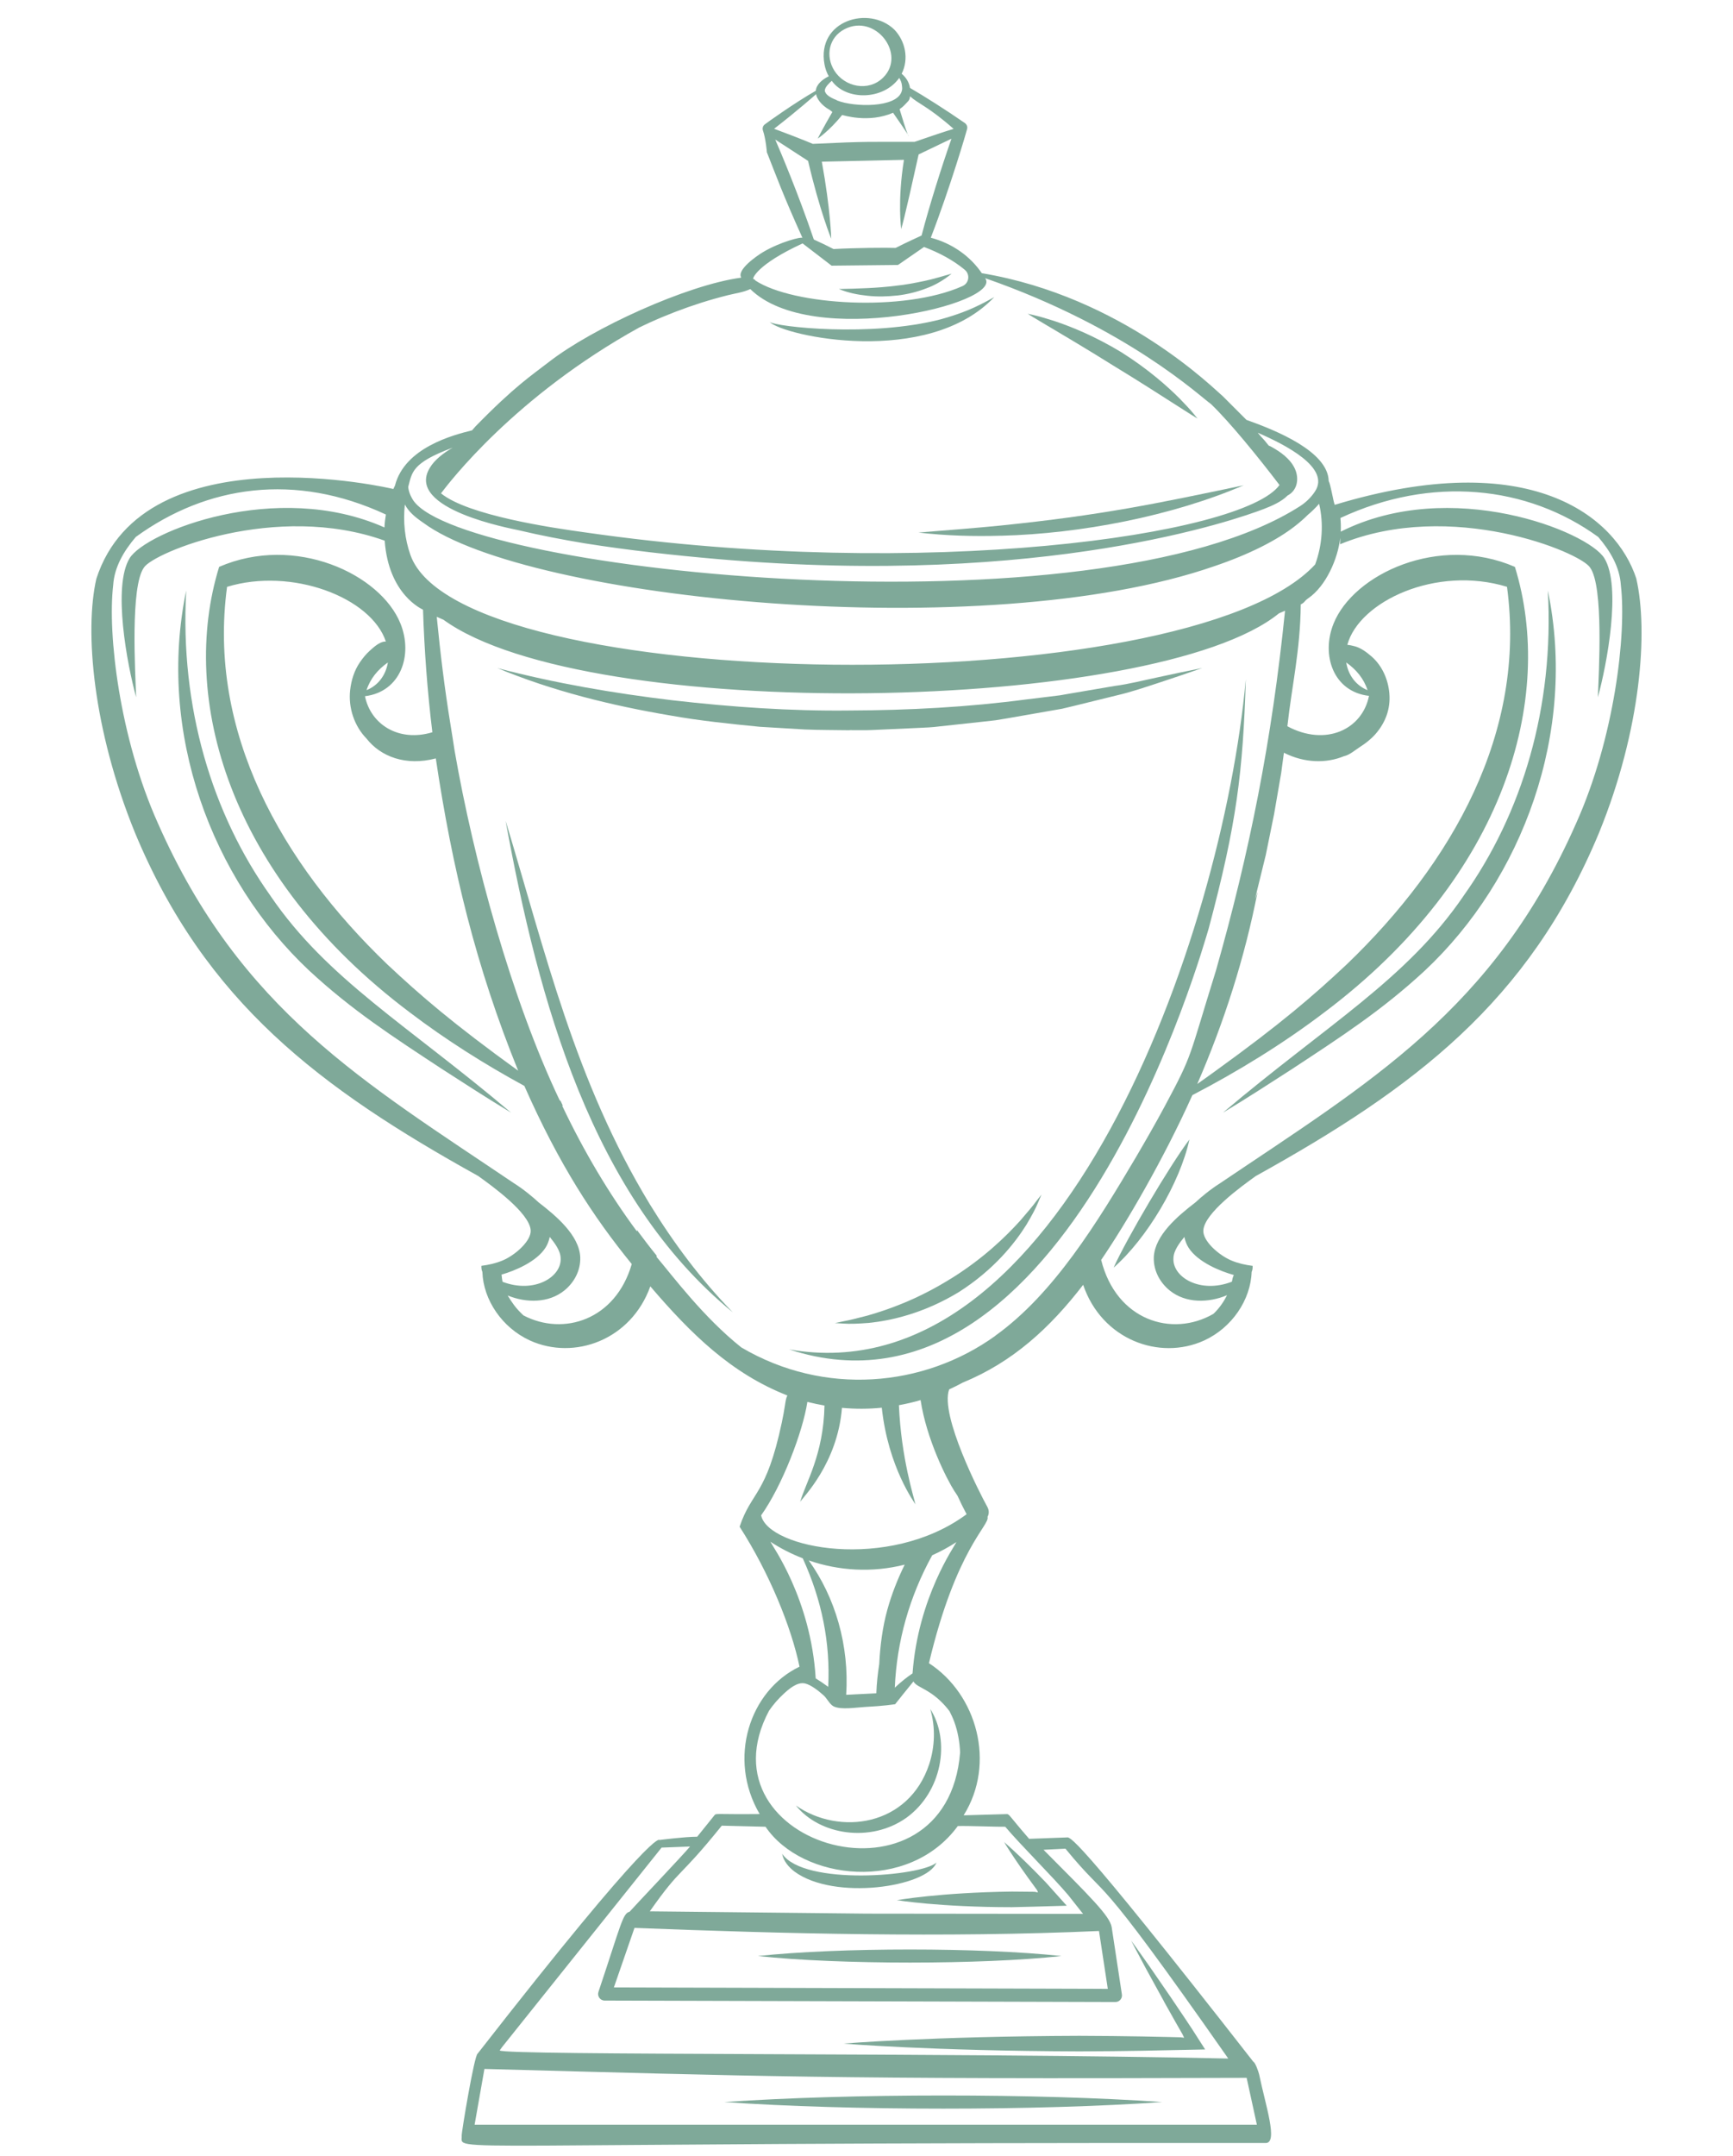 <?xml version="1.0" encoding="UTF-8"?>
<svg id="Layer_1" data-name="Layer 1" xmlns="http://www.w3.org/2000/svg" viewBox="0 0 510 634">
  <defs>
    <style>
      .cls-1 {
        fill: #005433;
      }

      .cls-2 {
        opacity: .5;
      }
    </style>
  </defs>
  <g class="cls-2">
    <path class="cls-1" d="M275.6,547.74c-4.43,4.04-38.99,6.94-45.42-2.58.37,2.1,1.91,3.93,3.64,5.24,11.7,8.62,38.98,4.54,41.77-2.66Z"/>
    <path class="cls-1" d="M79.64,263.5c-17.23-24.14-26.74-55.52-24.84-89.84-8.68,41.67,7.48,84.88,36.2,111.78,12.58,11.66,24.63,19.44,39,28.89,6.76,4.36,13.52,8.73,20.42,12.89-30.56-25.84-54.08-39.24-70.79-63.72Z"/>
    <path class="cls-1" d="M481.57,170.22c-5.94-18.34-31.24-39.16-88.78-21.76-.44-1.06-1.18-5.98-1.77-6.99-.21-8.68-15.29-14.83-24.2-17.99-1.75-1.75-4.73-4.74-7.01-7.01-2.25-1.78-29.31-29.2-70.88-36.13-3.31-4.87-8.57-8.74-15.01-10.43,5.72-14.77,10.68-31.76,10.68-31.95.18-.62-.05-1.34-.66-1.78-5.84-4.03-11.84-7.82-16.14-10.32-.25-1.69-1.18-3.09-2.45-4.17,2.2-4.39,1.07-9.6-2.15-12.97-7.45-7.23-22.94-2.68-20.56,10.24.23,1.22.64,2.4,1.26,3.48-1.74.82-3.7,2.35-3.81,4.25-6.19,3.51-14.75,9.65-14.96,9.85-.63.42-.84,1.22-.6,1.87.78,2.15,1.22,6.56,1.12,6.29,2.89,7.28,4.7,12.43,10.51,25.27-.19-.43-6.57,1.14-11.71,4.23-1.51.91-7.75,5.12-6.31,7.45-16.04,2.15-43.81,14.88-56.51,24.73-5.25,4.07-10.12,7.16-21.71,19.03l-1,1.15c-5.6,1.37-19.83,5.1-22.68,16.23-.16.34-.34.67-.49,1.02-.19-.1-73.28-17.22-87.4,26.41-3.5,15.34-1.03,44.25,11.38,74.69,20.71,49.76,54.35,75.05,100.99,100.92,4.21,3.02,15.08,10.85,15.45,15.94.25,3.09-4.51,7.34-8.26,8.91-1.99.83-4.12,1.31-6.24,1.57-.04.72.07,1.31.29,1.81.27,8.19,5.78,16.39,13.99,20.15,13.06,5.93,29.79-.15,35.43-15.92,11.98,14.01,23.85,25.64,40.33,32.09-.42.83-.54,1.83-.7,2.86-.26,1.7-.57,3.39-.93,5.07-4.59,21.69-8.9,20.13-12.42,30.67,8.75,13.61,15.21,29.5,17.63,41.16-14.72,7.03-21.28,27.06-11.73,43.34-13.04.13-12.78-.29-13.31.36-1.35,1.67-3.14,3.89-5.07,6.3-3.67,0-11.14.97-11.14.97,0,0-.97-4.47-53.47,62.81-.99.43-4.77,23.21-4.7,24.11.41,5.2-13.14,1.93,236.61,2.19,3.75,0-.09-11.2-1.93-20.18-.15-.67-1.11-3.5-1.71-3.72-54.43-69.69-53.96-65.9-55-65.96l-10.98.4c-6.15-7.08-5.77-7.27-6.63-7.27-3.51.1-9.23.27-12.64.36,9.56-15.26,3.92-35.58-10.21-44.74,8.01-33.78,17.99-40.59,17.24-43.02.45-.85.53-1.9-.08-2.99-1.99-3.56-14-26.87-11.22-34.5,1.36-.63,2.7-1.29,4.01-2.01,14.74-6.05,25.67-16.08,35.43-28.75,5.48,16.11,22.4,22.37,35.59,16.38,8.21-3.76,13.71-11.96,13.99-20.15.22-.5.33-1.09.29-1.81-2.12-.26-4.25-.74-6.24-1.57-3.75-1.57-8.51-5.81-8.26-8.91.37-5.09,11.23-12.92,15.45-15.94,46.69-25.9,80.28-51.17,100.99-100.92,12.42-30.43,14.49-59.34,10.99-74.69ZM248.61,8.55c9.06-4.61,18.2,7.4,11.31,14.25-4.35,4.32-11.44,2.75-14.42-2.08-2.6-4.22-1.65-9.75,3.11-12.17ZM242.75,26.49c.09-.92,1.33-2.12,2.03-2.72,4.17,5.83,15.11,5.79,19.85-.85.4.63.73,1.44.79,2.16.08.77.15,1.13-.06,1.76-1.48,4.98-14.08,4.68-18.98,2.72,0,0-.23-.15-.23-.15-.87-.34-2.81-1.16-3.25-2.26-.1-.1-.12-.21-.14-.31-.06-.1-.02-.21-.02-.35ZM240.16,27.69c.17,1.18,1.4,3.22,4.12,4.7,0,0,.67.54.67.55-2.86,4.93-4.32,7.82-4.32,7.82,0,0,3.27-2.1,7.21-6.94.19,0,7.7,2.5,14.98-.66.96,1.37,3.48,5.01,4.3,6.35-.57-1.44-1.83-5.57-2.38-7.4.55-.38,1.07-.81,1.56-1.34.81-.93,1.41-1.13,1.51-2.45,2.48,2.24,5.37,3.01,12.83,9.58-2.58.74-9.66,3.18-11.48,3.81-13.19.04-13.45-.19-29.95.6-3.14-1.33-9.88-3.89-11.4-4.44,7-5.41,12.23-10.06,12.35-10.17ZM228.11,41.02l9.7,6.3c3.4,14.64,6.81,22.88,6.81,22.88,0,0-.19-8.51-2.77-22.65l24.17-.54c-1.96,12.17-.82,20.2-.81,20.38.32-1.33.43-.75,5.13-21.97l9.66-4.63c-2.91,8.31-6.53,19.79-8.79,28.47-4.78,2.19-6.5,3.08-7.65,3.65-2.62-.1-11.76-.04-18.26.33-1.91-.99-3.83-1.91-5.8-2.8-4.71-13.86-9.88-25.98-11.37-29.43ZM236.19,71.58l8.54,6.55,19.54-.21,7.66-5.29c4.51,1.7,8.6,3.9,11.97,6.69,1.65,1.37,1.31,3.94-.64,4.81-17.27,7.72-49.91,5.62-60.92-1.61-.15-.23-.37-.41-.68-.49-.19-.14.94-4.17,14.54-10.45ZM188.15,96.29c1-.48,2.01-.96,3.02-1.42,4.94-2.24,10.03-4.19,15.2-5.84,2.59-.82,5.21-1.56,7.85-2.22,2.22-.56,4.54-.83,6.58-1.8,18.09,17.79,74.58,4.25,69.12-3.2,41.97,14.61,63.37,34.89,66.46,37.02,5.47,5.24,13.85,15.52,20.16,23.8-10.5,14.76-104.69,28.26-204.02,13.98-10.16-1.38-34.87-5.06-42.74-11.53,2.36-3.1,21.64-28.49,58.37-48.79ZM133.18,131.67c-2.63,1.54-5.27,3.5-6.7,5.93-7.43,12.22,24.52,17.93,26.15,18.33,6.43,1.53,12.91,2.76,19.41,3.85,13.02,2.06,26.1,3.5,39.21,4.64,96.66,8.35,153.19-11.88,160.66-14.73,2.55-.98,5.3-2.21,7.01-3.97,2.68-1.39,3.34-4.44,2.44-7.13-.96-2.85-3.57-5.04-6.13-6.56-.56-.33-1.21-.74-1.87-1-1.98-2.52-1.54-1.71-3.22-3.77,8.16,3.53,21.45,10.32,16.85,17.25-.98,1.53-2.54,3.14-4.31,4.28-60,38.62-245.96,19.61-260.99-1.53-.97-1.47-1.44-2.82-1.56-4.07,1.17-4.26.93-7.02,13.06-11.53ZM119.15,148.38c1.15,2.13,2.89,3.64,5.42,5.36,30.63,22.64,165.24,36.22,232.72,12.79,10.41-3.51,18.55-7.7,23.85-11.85,1.48-1.15,2.73-2.27,3.8-3.33.91-.75,2.17-1.94,3.26-3.2,1.37,5.87.93,12.18-1.17,17.85-37.81,40.95-251.64,38.57-266.25-2.8-1.66-4.7-2.19-9.83-1.64-14.82ZM112.94,188.7c-1.53.3-2.99,1.65-4.12,2.66-1.1.99-2.02,2.13-2.86,3.34-1.7,2.45-2.59,5.33-2.92,8.28-.57,5.14,1.22,10.55,4.85,14.25,4.1,5.24,11.53,8.15,20.36,5.8,4.79,32.17,11.83,61.34,24.24,91.84-19.27-13.92-28.7-22.07-38.53-31.28-31.09-29.85-52.91-68.31-47.14-111.01,18.97-5.79,42.41,3.05,46.74,16.1-.21,0-.41-.02-.63.02ZM114.14,194.82c-.58,3.78-2.95,6.82-6.27,8.14,1.1-3.43,3.37-6.1,6.27-8.14ZM147.89,376.96c-.13-.7-.22-1.41-.29-2.13,3.88-1.1,10.29-3.76,12.94-7.92.57-.87,1-1.99,1.24-3.16,1.39,1.7,3.16,4.02,3.21,6.21.37,5.55-7.73,10.55-17.09,6.99ZM154.07,386.85c-.98-.92-1.92-1.88-2.72-2.95-.68-.92-1.35-1.9-1.94-2.92,5.46,2.23,12.03,2.26,16.65-1.46,2.79-2.24,4.85-5.77,4.7-9.83-.31-6.43-7.08-12.11-12.27-16.11-1.49-1.41-4.43-3.86-7.18-5.58-44.04-29.71-80.59-50.89-104.87-105.97-11.26-25.12-14.82-55.5-13.13-69.94.34-5.31,3.09-10.01,6.66-14.19,20.88-15.16,46.87-19.02,73.59-6.59-.21,1.26-.36,2.53-.42,3.8-31.82-14.14-70.29,1.35-74.99,9.05-5.09,8.3-.71,31.39,1.92,40.89-.28-7.51-1.73-32.56,2.28-38.13,2.65-4.36,38.85-19.41,70.86-7.92,1.14,15.85,10.95,20.1,11.28,20.3.39,12.03,1.29,24.06,2.75,36.04-9.94,2.99-18.16-2.34-19.83-10.6,10.51-1.3,14.2-12.1,10.44-21.38-5.86-14.54-30.99-26.35-53.36-16.66-11.83,38.33,2.53,90.81,56.14,131.05,10.5,7.98,21.93,15.2,33.68,21.59,10.23,23.14,20.29,38.5,31.61,52.39-4.77,16.45-20.1,21.26-31.87,15.1ZM226.73,453.4c2.98,1.95,6.17,3.57,9.51,4.87,5.62,12.31,8.14,24.8,7.49,37.79-1.28-.94-2.55-1.78-3.68-2.49-1.42-23.4-12.82-39.01-13.32-40.16ZM237.98,458.88c8.85,3.06,18.63,3.68,28.26,1.25-2.11,4.28-3.86,8.74-5.13,13.34-1.4,5.1-2.1,10.53-2.36,15.89-.44,2.82-.76,5.68-.86,8.6-3.11.14-6.52.34-8.87.45.93-14.49-3.18-28.61-11.03-39.53ZM369.88,624.83h-230.21l2.89-16.4c80.76,2.15,101.09,3.05,224.31,2.62l3.01,13.77ZM313.55,543.66c13.83,16.89,6.7,2.84,47.91,61.71-79.88-1.79-213.05-.86-214.4-2.38-.14.19.54-.78.68-.97l46.96-58.68,8.37-.32c-1.71,2.13-16.54,17.74-17.8,19.19-2.02.45-2.49,3.68-9.15,23.55-.43,1.24.48,2.56,1.82,2.56.47,0,150.52.43,150.31.43,1.18,0,2.09-1.05,1.91-2.22l-3-19.76c-.5-3.31-6.45-9.1-20.06-22.79l6.44-.32ZM186.72,566.95c43.59,1.71,91.39,2.93,136.7.91l2.59,17.02-145.35-.42,6.06-17.51ZM295.84,537.22c4.63,5.47,13.88,14.6,18.51,20.07l4.38,5.54-63.68-.07-63.82-.68c9.58-13.6,8.04-8.9,21.18-25.19l12.88.32c10.81,15.93,42.18,19.44,56.58-.21,3.36-.09,11.89.27,13.96.21ZM274.08,498.05c2.04,1.4,3.86,3.19,5.35,5.18.53,1.03,1.02,2.07,1.41,3.15,1.05,2.88,1.57,5.91,1.71,8.96-3.87,48.49-77.55,27.82-56.23-12.26,1.22-1.77,2.63-3.41,4.21-4.87,1.57-1.46,4.07-3.68,6.38-3.14,1.84.43,4.05,2.24,5.45,3.48,1.01.89,1.82,2.69,2.97,3.26,2.21,1.08,6.77.3,9.06.18,6-.31,8.4-.75,9.04-.82,1.1-1.37,3.39-4.28,5.39-6.7.35.69,1.13,1.17,1.79,1.53,1.18.65,2.36,1.29,3.47,2.05ZM268.56,492.1c-1.62,1.09-3.34,2.44-5.23,4.21.57-13.55,4.29-26.76,11.01-38.94,2.41-1.08,4.79-2.36,7.12-3.87-.53,1.21-11.27,16.24-12.91,38.61ZM281.01,438.69c.26.4.53.82.8,1.24.82,1.81,1.7,3.6,2.65,5.37-22.93,16.96-58.43,10.1-60.47.33,6.17-8.63,12.26-24.5,13.61-33.36,1.69.43,3.37.77,5.04,1.07-.3,14.51-5.52,22.57-7.16,28.33.7-1.24,10.98-11.23,12.3-27.65,3.93.36,7.83.35,11.72-.04,1.9,17.63,9.71,27.98,9.9,28.41-.42-1.97-4.22-13.75-4.86-29.15,2.13-.4,4.26-.87,6.38-1.5,1.73,11.45,7.61,23.12,10.07,26.96ZM292.9,392.84c-21.04,15.14-50.31,17.81-74.75,3.4-11.11-8.85-19.92-20.67-24.93-26.61,0-.12.03-.24.04-.36-1.89-2.32-4.13-5.26-5.8-7.52,0,.12-.02.24-.03.36-8.17-11.03-15.57-23.43-22.02-37.01.08.04.16.08.25.12-.23-.48-.46-.97-.68-1.45-.09-.07-.19-.13-.28-.2-14.12-29.64-25.32-70.53-30.93-102.89-.38-2.58-.81-5.12-1.21-7.67-1.71-10.47-3-21.03-4.03-31.62.65.3,1.32.58,1.98.87,42.34,30.64,209.62,27.58,245.88-1.89.59-.25,1.18-.51,1.78-.77-3.88,38.22-10.44,71.01-20.34,105.84-8.19,26.26-6.61,24.13-15.04,39.85-2.7,5.03-5.55,9.98-8.43,14.9-11.48,19.38-24.24,40.28-41.46,52.62ZM408.88,203.96c-.36-4.12-2.08-8.13-5.23-10.89-1.38-1.21-3.17-2.56-4.98-3.02-.68-.18-1.43-.35-2.17-.42,3.48-12.79,26.16-23.42,46.99-17.06,5.78,42.7-16.05,81.16-47.14,111.01-9.87,9.25-19.33,17.43-38.75,31.44-1.75,1.28-3.51,2.52-5.26,3.76,7.91-18.22,13.99-37.2,17.76-56.58-.25.74-.52,1.47-.78,2.2.05-.19,3.39-13.8,3.18-12.95l2.45-12.04,2.09-12.11.8-5.93c6.13,3.09,12.53,3.13,17.67,1.01,1.66-.33,3.4-1.89,4.73-2.73,1.63-1.03,3.24-2.3,4.51-3.74,2.95-3.34,4.51-7.46,4.12-11.94ZM402.45,202.96c-3.32-1.32-5.68-4.35-6.27-8.14,2.93,2.06,5.18,4.75,6.27,8.14ZM363.11,374.94c-.33.58-.45,1.31-.58,1.98-9.4,3.63-17.57-1.38-17.2-6.95.05-2.19,1.82-4.51,3.21-6.21.24,1.17.67,2.28,1.24,3.16,2.74,4.3,9.5,6.99,13.32,8.03ZM463.87,242.03c-24.27,55.08-60.83,76.26-104.87,105.97-2.75,1.72-5.69,4.17-7.18,5.58-5.19,3.99-11.96,9.67-12.27,16.11-.15,4.06,1.91,7.58,4.7,9.83,4.68,3.77,11.35,3.69,16.85,1.37-.94,1.89-2.15,3.63-3.64,5.13-.14.14-.29.26-.42.39-12.14,6.96-28.53,1.91-32.98-15.89,7.2-10.51,18.41-29.67,26.84-48.46,13.54-7.04,26.76-15.18,38.78-24.3,53.61-40.24,67.97-92.72,56.14-131.05-22.37-9.69-47.5,2.12-53.36,16.66-3.75,9.28-.07,20.08,10.42,21.27-1.95,9.86-12.74,14.99-24.02,8.94,1.27-11.67,3.8-22.18,3.94-35.83,1.31-.66.92-.93,2.17-1.78,5.28-3.62,8.74-11.64,9.44-17.77.02.69.02,1.4-.04,1.85,32.65-13.41,70.86,2.39,73.59,6.88,4.01,5.57,2.56,30.62,2.27,38.13,2.64-9.5,7.01-32.59,1.92-40.89-4.82-7.9-45.3-24.04-77.58-7.82.06-1.34.03-2.69-.1-4.02,26.78-12.48,54.97-9.59,75.87,5.58,3.57,4.17,6.33,8.87,6.66,14.19,1.69,14.43-1.87,44.82-13.13,69.94Z"/>
    <path class="cls-1" d="M430.68,263.5c-16.71,24.48-40.23,37.88-70.79,63.72,6.91-4.16,13.66-8.53,20.42-12.89,14.37-9.45,26.42-17.24,39-28.89,28.72-26.89,44.88-70.11,36.2-111.78,1.91,34.32-7.6,65.7-24.84,89.84Z"/>
    <path class="cls-1" d="M267.13,39.5c.12.3.21.5.26.51.05.02-.06-.19-.26-.51Z"/>
    <path class="cls-1" d="M366.62,199.84c-6.94,75.93-54.63,211.02-134.41,196.99,81.73,26.78,122.25-119.84,123.48-123.74,8.34-31.17,10.06-45.98,10.94-73.25Z"/>
    <path class="cls-1" d="M148.81,241.47c9.66,52.69,25.22,110.37,66.84,144.46-9.42-9.67-17.47-20.46-24.45-31.84-21.98-36.16-30.66-73.97-42.38-112.62Z"/>
    <path class="cls-1" d="M294.65,157.55c23.31-.6,50.14-5.75,71.35-14.84-25.88,5.43-41.84,8.8-71.54,11.84-8.02.8-16.07,1.4-24.18,2.06,8.08.94,16.23,1.17,24.37.93Z"/>
    <path class="cls-1" d="M350.03,335.1c-5.79,7.66-18.45,29.11-22.3,37.67,9.7-8.46,19.53-24.89,22.3-37.67Z"/>
    <path class="cls-1" d="M234.23,530.97c6.99,8.68,21.98,11.07,32.53,3.58,10.46-7.58,13.03-22.55,7.01-31.96,1.59,5.49,1.33,11.12-.31,16.2-6.05,18.32-26.4,21.11-39.23,12.18Z"/>
    <path class="cls-1" d="M213.17,618.17c36.88,2.57,91.9,2.58,128.84,0-36.89-2.58-91.89-2.57-128.84,0Z"/>
    <path class="cls-1" d="M312.37,575.23c-23.67-2.56-65.4-2.57-89.33,0,23.96,2.57,65.68,2.56,89.33,0Z"/>
    <path class="cls-1" d="M292.61,87.36c-5.62,3.19-9.5,4.78-15.68,6.52-20.55,5.36-48.6,2.23-50.46.78,4.11,4.19,46.52,13.38,66.14-7.3Z"/>
    <path class="cls-1" d="M279.76,376.06c-9.69,6.04-18.39,9.09-24.46,10.82-3.05.79-5.45,1.4-7.09,1.68-1.64.35-2.5.53-2.5.53,0,0,.88.05,2.55.15,1.69.13,4.18.06,7.44-.2,6.43-.66,16.07-2.75,26.48-9.07,10.27-6.54,16.4-14.26,19.84-19.74,1.68-2.8,2.84-5.01,3.47-6.58.65-1.54,1-2.35,1-2.35,0,0-.54.69-1.58,2.01-.98,1.35-2.58,3.23-4.64,5.62-4.24,4.68-10.81,11.13-20.52,17.15Z"/>
    <path class="cls-1" d="M309.16,96.32c4.34,2.59,10.64,6.3,18.4,11.15,7.82,4.76,13.96,8.72,18.22,11.44,2.13,1.36,3.78,2.41,4.9,3.12,1.13.69,1.73,1.05,1.73,1.05,0,0-.44-.54-1.29-1.57-.85-1.03-2.18-2.49-3.97-4.31-3.61-3.61-9.22-8.62-17.19-13.64-8.06-4.87-15.06-7.63-19.91-9.23-2.44-.78-4.34-1.31-5.64-1.61-1.29-.29-1.98-.45-1.98-.45,0,0,.59.37,1.72,1.07,1.14.68,2.82,1.68,4.99,2.98Z"/>
    <path class="cls-1" d="M297.8,560.86c2.22-.05,4.34-.1,6.34-.15,3.51-.1,6.79-.19,9.79-.28-2.17-2.42-4.23-4.71-6.16-6.86-1.09-1.12-2.12-2.17-3.07-3.15-1.92-1.93-3.58-3.55-4.94-4.83-2.72-2.57-4.25-3.86-4.25-3.86,0,0,1.01,1.72,3.1,4.83,1.04,1.56,2.36,3.46,3.95,5.67.81,1.1,1.67,2.28,2.59,3.55.26.46.28.62.28.75-.21-.04-.36-.08-.48-.11-.19-.07-.85-.09-.85-.09-2-.02-4.12-.04-6.34-.06-21.3.29-33.82,2.53-33.82,2.53,0,0,12.56,2.06,33.85,2.06Z"/>
    <path class="cls-1" d="M342.54,588.6c1.08,1.93,2.25,4,3.5,6.22.63,1.11,1.28,2.25,1.96,3.43.24.48.34.72.47,1.01-.29-.03-.59-.07-.9-.11.1-.02-.81-.03-1.37-.05-.62-.02-1.26-.03-1.9-.05-2.57-.05-5.28-.11-8.13-.17-5.69-.1-11.89-.17-18.51-.19-43.73.14-69.48,2.29-69.48,2.29,0,0,25.75,2.15,69.48,2.29,6.62-.02,12.82-.09,18.51-.19,6.83-.14,13.03-.27,18.49-.38-1.35-2.11-2.67-4.15-3.94-6.14-.75-1.13-1.48-2.23-2.19-3.29-1.43-2.11-2.76-4.09-3.99-5.92-2.51-3.64-4.62-6.71-6.33-9.19-3.45-4.93-5.32-7.46-5.32-7.46,0,0,1.42,2.8,4.28,8.1,1.45,2.64,3.25,5.91,5.38,9.78Z"/>
    <path class="cls-1" d="M250.07,214.72c2.21-.01,4.42.07,6.63-.04l6.62-.3,6.62-.3c2.21-.09,4.42-.18,6.61-.47l13.18-1.43,3.29-.37,3.27-.54,6.53-1.14,6.52-1.14,3.26-.57,3.22-.77,12.85-3.16c4.29-.99,8.47-2.44,12.65-3.8,4.18-1.37,8.35-2.79,12.49-4.24-4.32.86-8.62,1.75-12.9,2.69-4.29.9-8.52,2.01-12.87,2.58l-12.92,2.2-3.22.56-3.25.4-6.49.79c-17.28,2.29-34.7,3.21-52.1,3.27-17.41.21-34.81-1.02-52.13-3-17.31-2.07-34.56-5.01-51.56-9.47,16.27,6.75,33.52,11,50.91,13.94,8.7,1.56,17.49,2.45,26.29,3.32l13.23.79c4.41.19,8.84.15,13.26.23Z"/>
    <path class="cls-1" d="M264.03,86.91c2.9-.34,5.77-1.03,8.49-2.08,2.75-.99,5.3-2.52,7.53-4.35-2.82.76-5.45,1.64-8.19,2.18-2.72.57-5.43,1.09-8.18,1.37-5.5.69-11.04.84-16.81.96,2.69,1.12,5.56,1.69,8.44,1.99,2.89.31,5.81.24,8.71-.08Z"/>
  </g>
</svg>